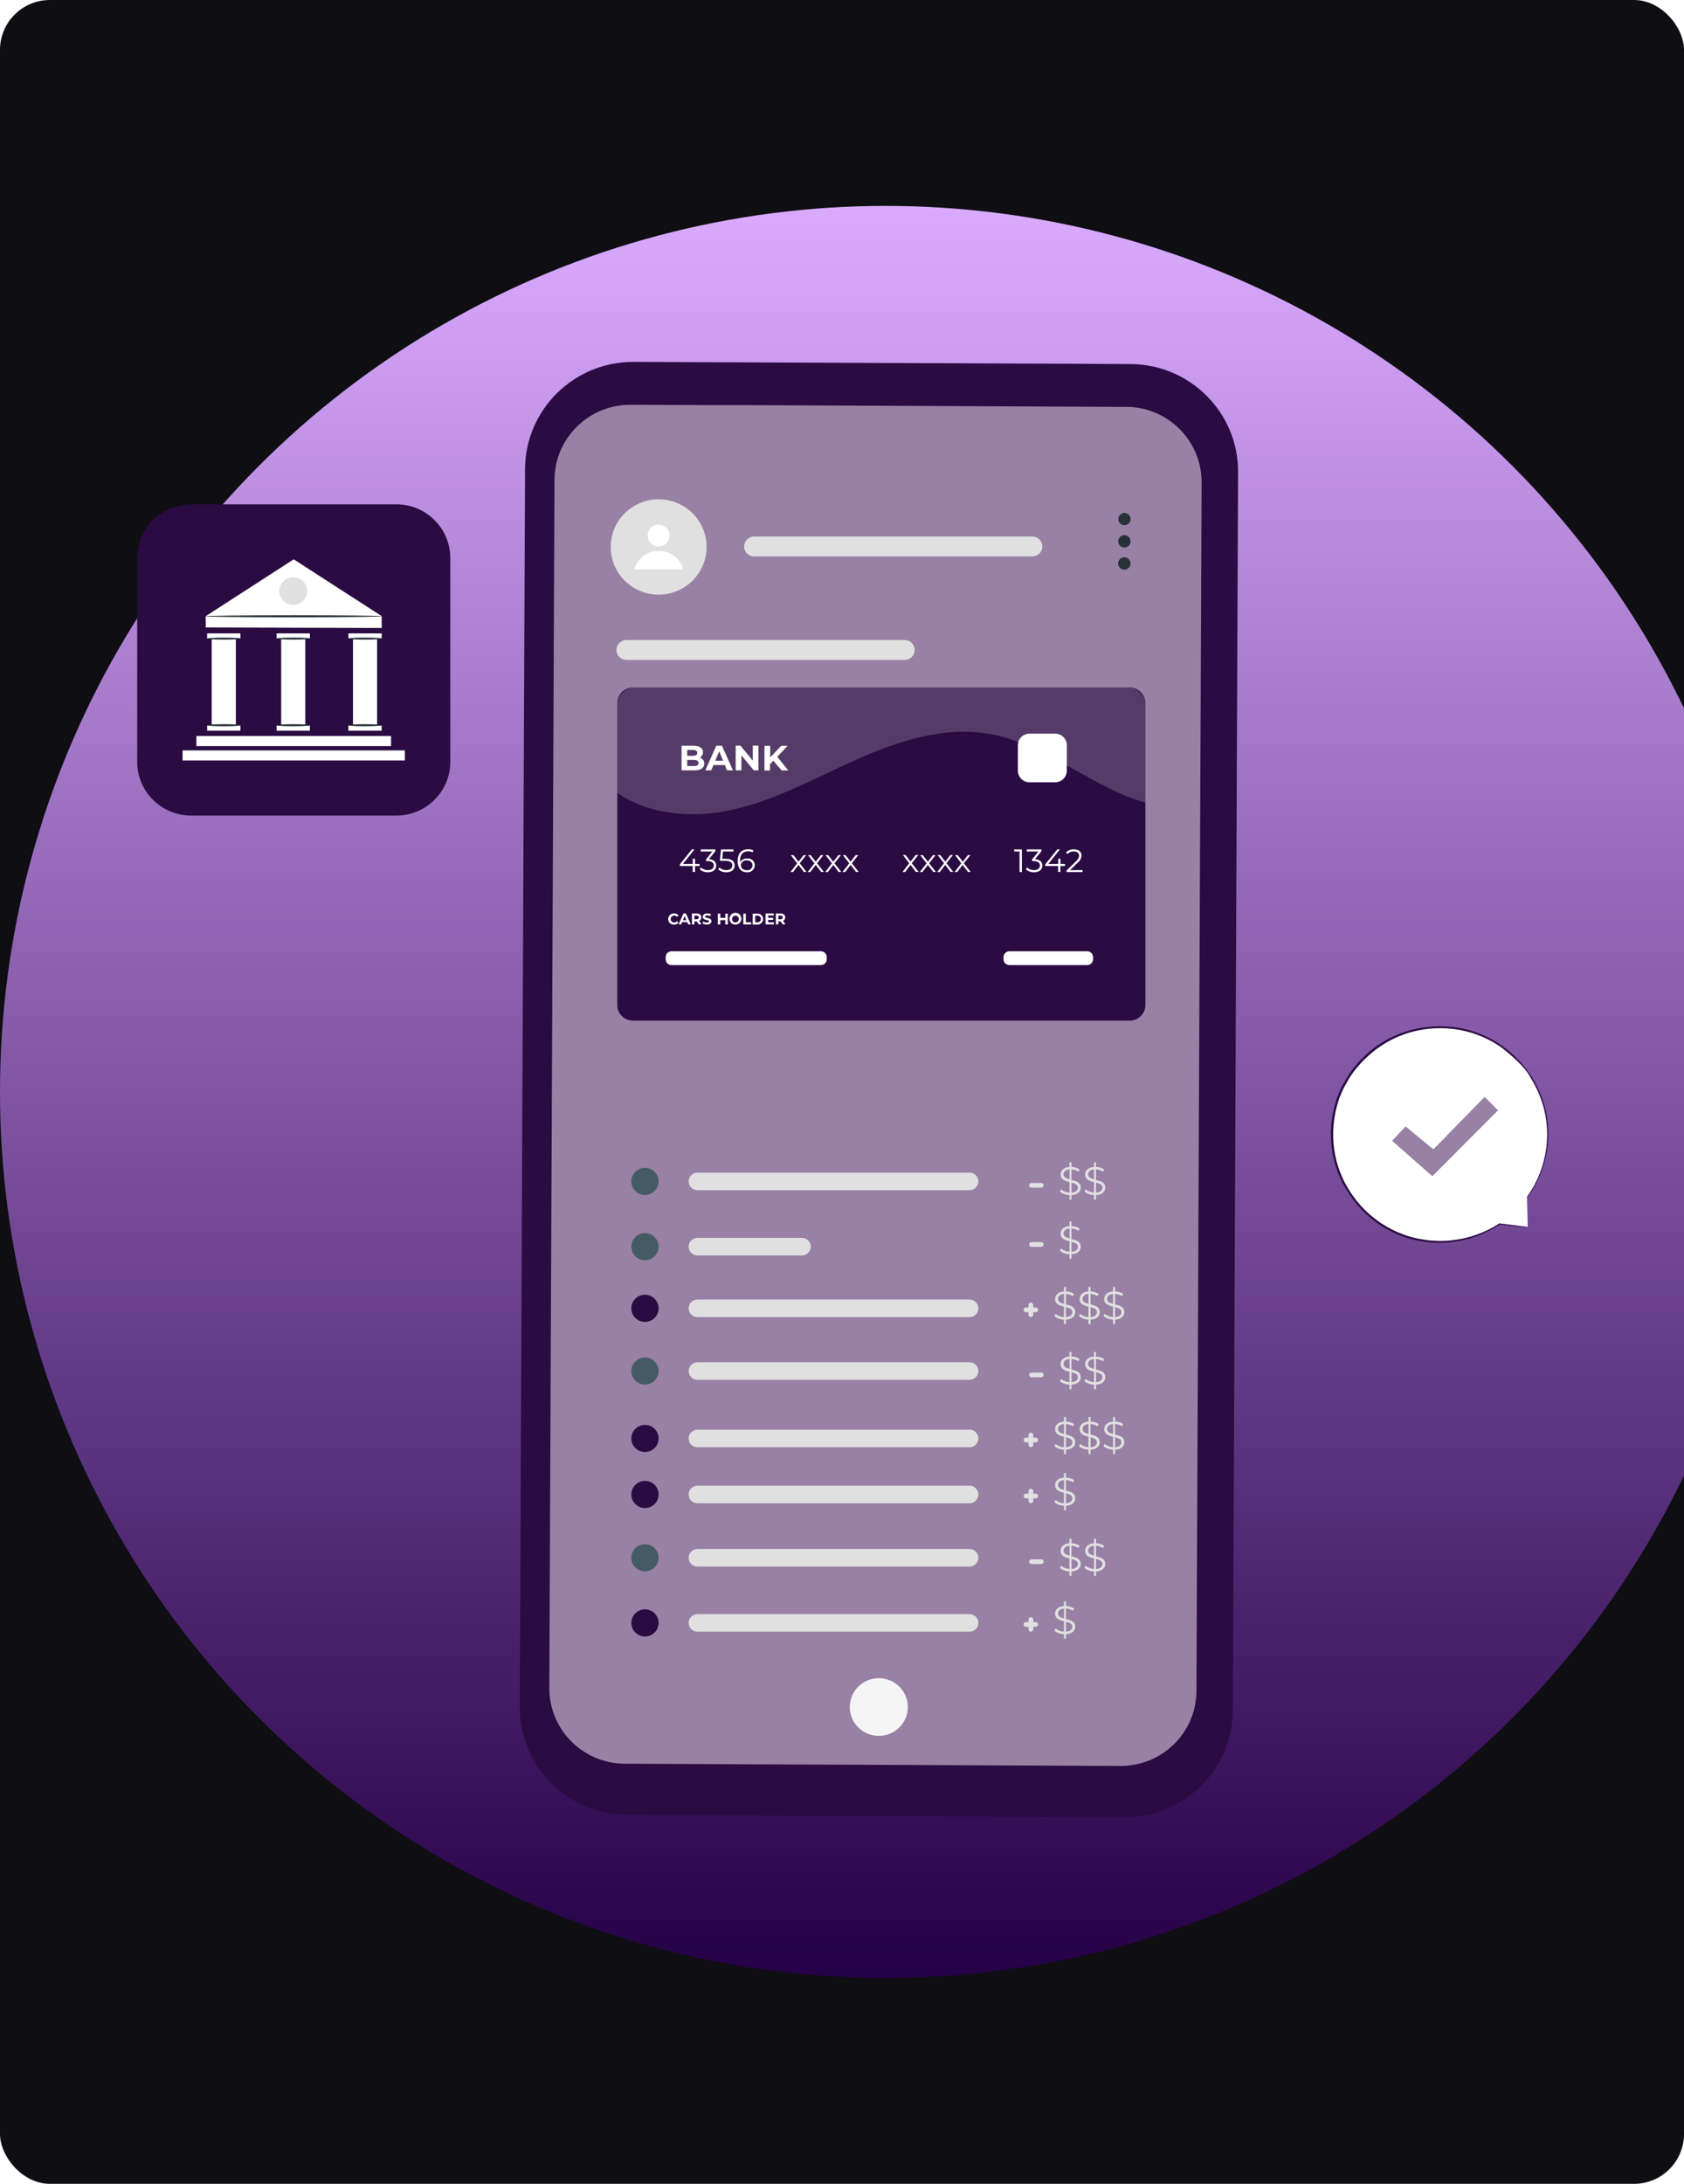 <svg width="270" height="350" viewBox="0 0 270 350" fill="none" xmlns="http://www.w3.org/2000/svg">
<g clip-path="url(#clip0_2173_40801)">
<rect width="270" height="350" rx="8" fill="#0E0E13"/>
<g filter="url(#filter0_f_2173_40801)">
<circle cx="142" cy="175" r="142" fill="url(#paint0_linear_2173_40801)"/>
</g>
<path d="M180.235 291.254L100.607 290.871C91.031 290.829 83.299 283.075 83.342 273.557L84.183 75.172C84.225 65.648 92.028 57.958 101.612 58C101.619 58 101.626 58 101.633 58L181.24 58.347C190.817 58.39 198.548 66.144 198.505 75.661L197.665 274.067C197.636 283.584 189.855 291.282 180.278 291.254C180.264 291.254 180.25 291.254 180.235 291.254Z" fill="#2A0B42"/>
<path d="M180.572 65.214L165.16 65.143L120.062 64.931H114.632L101.108 64.874C94.403 64.839 88.938 70.221 88.902 76.884L88.075 270.546C88.047 277.209 93.462 282.641 100.167 282.669L179.646 283.03C186.351 283.051 191.809 277.669 191.831 270.999L192.657 77.33C192.693 70.667 187.277 65.235 180.572 65.2V65.214Z" fill="#9881A5"/>
<path d="M181.281 83.191C181.281 83.737 180.839 84.176 180.29 84.176C179.742 84.176 179.3 83.737 179.3 83.191C179.3 82.646 179.742 82.207 180.29 82.207C180.839 82.207 181.281 82.653 181.281 83.191Z" fill="#263238"/>
<path d="M181.27 86.765C181.27 87.31 180.821 87.749 180.273 87.749C179.724 87.749 179.282 87.303 179.282 86.758C179.282 86.212 179.731 85.773 180.273 85.773C180.821 85.773 181.263 86.219 181.263 86.765H181.27Z" fill="#263238"/>
<path d="M181.263 90.3C181.263 90.845 180.821 91.298 180.272 91.298C179.724 91.298 179.268 90.859 179.268 90.314C179.268 89.769 179.709 89.315 180.258 89.315H180.272C180.821 89.315 181.263 89.761 181.263 90.3Z" fill="#263238"/>
<path d="M181.116 110.191H101.495C100.098 110.191 98.966 111.317 98.966 112.705V161.064C98.966 162.452 100.098 163.578 101.495 163.578H181.116C182.514 163.578 183.646 162.452 183.646 161.064V112.705C183.646 111.317 182.514 110.191 181.116 110.191Z" fill="#2A0B42"/>
<path d="M112.916 122.386C112.916 123.065 112.367 123.469 111.327 123.469H109.274V119.518H111.213C112.203 119.518 112.716 119.935 112.716 120.544C112.723 120.913 112.517 121.252 112.189 121.415C112.631 121.529 112.937 121.932 112.916 122.393V122.386ZM110.186 120.197V121.132H111.106C111.555 121.132 111.797 120.976 111.797 120.665C111.797 120.353 111.547 120.197 111.106 120.197H110.186ZM111.996 122.286C111.996 121.954 111.74 121.798 111.262 121.798H110.186V122.775H111.262C111.74 122.775 111.996 122.626 111.996 122.293V122.286Z" fill="white"/>
<path d="M116.227 122.619H114.382L114.033 123.469H113.085L114.845 119.518H115.757L117.517 123.469H116.555L116.227 122.619ZM115.942 121.918L115.308 120.403L114.681 121.918H115.942Z" fill="white"/>
<path d="M121.608 119.507V123.458H120.853L118.872 121.058V123.458H117.96V119.507H118.722L120.696 121.908V119.507H121.608Z" fill="white"/>
<path d="M123.993 121.91L123.459 122.491V123.49H122.568V119.538H123.488V121.386L125.248 119.538H126.267L124.621 121.287L126.381 123.475H125.305L123.979 121.903L123.993 121.91Z" fill="white"/>
<path d="M112.165 138.804H111.438V139.753H111.06V138.804H109.001V138.535L110.932 136.127H111.352L109.493 138.464H111.075V137.628H111.438V138.464H112.165V138.804Z" fill="white"/>
<path d="M114.841 138.723C114.841 139.303 114.399 139.799 113.515 139.799C113.031 139.813 112.561 139.65 112.197 139.331L112.383 139.034C112.689 139.317 113.095 139.466 113.508 139.452C114.093 139.452 114.449 139.169 114.449 138.723C114.449 138.276 114.135 138.007 113.458 138.007H113.202V137.731L114.214 136.47H112.347V136.138H114.698V136.407L113.672 137.696C114.449 137.766 114.834 138.142 114.834 138.723H114.841Z" fill="white"/>
<path d="M117.793 138.7C117.793 139.316 117.365 139.798 116.467 139.798C115.99 139.812 115.52 139.649 115.156 139.33L115.342 139.033C115.641 139.316 116.047 139.465 116.46 139.451C117.08 139.451 117.415 139.153 117.415 138.707C117.415 138.261 117.123 137.957 116.189 137.957H115.413L115.598 136.137H117.593V136.47H115.926L115.798 137.638H116.268C117.365 137.624 117.786 138.056 117.786 138.7H117.793Z" fill="white"/>
<path d="M121.014 138.678C121.014 139.301 120.494 139.804 119.86 139.797C119.831 139.797 119.795 139.797 119.767 139.797C118.798 139.797 118.271 139.124 118.271 137.984C118.271 136.752 118.947 136.107 119.938 136.107C120.237 136.093 120.536 136.164 120.8 136.306L120.65 136.603C120.437 136.483 120.194 136.419 119.945 136.433C119.154 136.433 118.655 136.936 118.655 137.92V138.21C118.869 137.807 119.311 137.559 119.774 137.594C120.38 137.517 120.935 137.941 121.014 138.543C121.014 138.586 121.021 138.635 121.021 138.678H121.014ZM120.643 138.678C120.643 138.196 120.287 137.892 119.724 137.892C119.261 137.842 118.841 138.168 118.791 138.635C118.791 138.65 118.791 138.664 118.791 138.685C118.791 139.089 119.126 139.471 119.753 139.471C120.194 139.52 120.586 139.209 120.643 138.777C120.643 138.749 120.643 138.72 120.643 138.692V138.678Z" fill="white"/>
<path d="M128.895 139.763L128.025 138.623L127.149 139.763H126.729L127.819 138.368L126.786 137.044H127.206L128.025 138.106L128.845 137.044H129.258L128.225 138.354L129.315 139.749L128.895 139.763Z" fill="white"/>
<path d="M131.68 139.763L130.789 138.623L129.913 139.763H129.492L130.582 138.368L129.549 137.044H129.97L130.789 138.106L131.608 137.044H132.015L131.003 138.354L132.093 139.749L131.673 139.763H131.68Z" fill="white"/>
<path d="M134.47 139.763L133.601 138.623L132.724 139.763H132.304L133.387 138.368L132.354 137.044H132.774L133.601 138.106L134.42 137.044H134.826L133.793 138.354L134.89 139.749L134.47 139.763Z" fill="white"/>
<path d="M137.259 139.763L136.389 138.623L135.499 139.763H135.078L136.168 138.368L135.135 137.044H135.556L136.375 138.106L137.194 137.044H137.608L136.582 138.354L137.672 139.749L137.259 139.763Z" fill="white"/>
<path d="M146.86 139.763L145.991 138.623L145.115 139.763H144.694L145.777 138.347L144.751 137.022H145.172L145.991 138.085L146.811 137.022H147.245L146.184 138.347L147.281 139.742L146.86 139.756V139.763Z" fill="white"/>
<path d="M149.639 139.763L148.77 138.623L147.893 139.763H147.473L148.563 138.368L147.53 137.044H147.95L148.77 138.106L149.589 137.044H150.002L148.969 138.354L150.059 139.749L149.639 139.763Z" fill="white"/>
<path d="M152.425 139.763L151.556 138.623L150.679 139.763H150.259L151.356 138.347L150.323 137.022H150.743L151.563 138.085L152.382 137.022H152.788L151.748 138.347L152.838 139.742L152.418 139.756L152.425 139.763Z" fill="white"/>
<path d="M155.21 139.763L154.341 138.623L153.464 139.763H153.044L154.127 138.368L153.122 137.044H153.543L154.369 138.106L155.189 137.044H155.595L154.533 138.354L155.631 139.749L155.21 139.763Z" fill="white"/>
<path d="M163.842 136.138V139.763H163.465V136.47H162.603V136.138H163.842Z" fill="white"/>
<path d="M167.123 138.723C167.123 139.303 166.681 139.799 165.798 139.799C165.313 139.813 164.843 139.65 164.479 139.331L164.665 139.034C164.971 139.317 165.377 139.466 165.791 139.452C166.375 139.452 166.731 139.169 166.731 138.723C166.731 138.276 166.418 138.007 165.741 138.007H165.484V137.731L166.496 136.47H164.629V136.138H166.981V136.407L165.954 137.696C166.731 137.766 167.116 138.142 167.116 138.723H167.123Z" fill="white"/>
<path d="M170.75 138.804H170.016V139.753H169.645V138.804H167.586V138.535L169.517 136.127H169.937L168.078 138.464H169.659V137.628H170.023V138.464H170.757V138.804H170.75Z" fill="white"/>
<path d="M173.567 139.437V139.763H171.001V139.515L172.519 138.035C172.932 137.631 173.011 137.383 173.011 137.143C173.011 136.725 172.712 136.463 172.156 136.463C171.778 136.434 171.415 136.583 171.165 136.866L170.895 136.64C171.229 136.286 171.7 136.095 172.184 136.123C172.925 136.123 173.396 136.498 173.396 137.107C173.381 137.553 173.168 137.971 172.811 138.24L171.571 139.458L173.567 139.444V139.437Z" fill="white"/>
<path d="M107.135 147.291C107.135 146.802 107.527 146.399 108.019 146.399C108.04 146.399 108.062 146.399 108.076 146.399C108.347 146.392 108.61 146.498 108.788 146.703L108.532 146.944C108.425 146.817 108.268 146.739 108.097 146.739C107.791 146.739 107.542 146.987 107.534 147.291C107.534 147.596 107.784 147.843 108.09 147.85C108.261 147.85 108.418 147.78 108.525 147.645L108.781 147.879C108.603 148.091 108.34 148.205 108.062 148.19C107.57 148.219 107.15 147.843 107.121 147.348C107.121 147.326 107.121 147.312 107.121 147.291H107.135Z" fill="white"/>
<path d="M110.177 147.785H109.372L109.215 148.153H108.802L109.578 146.404H109.977L110.754 148.153H110.334L110.177 147.785ZM110.049 147.481L109.771 146.815L109.493 147.481H110.049Z" fill="white"/>
<path d="M112.05 148.153L111.708 147.672H111.338V148.153H110.938V146.404H111.694C112.157 146.404 112.449 146.645 112.449 147.028C112.449 147.268 112.314 147.481 112.093 147.58L112.478 148.132L112.05 148.153ZM111.665 146.751H111.338V147.332H111.665C111.915 147.332 112.036 147.219 112.036 147.028C112.036 146.836 111.915 146.744 111.665 146.744V146.751Z" fill="white"/>
<path d="M112.634 147.983L112.769 147.679C112.94 147.799 113.147 147.863 113.354 147.863C113.596 147.863 113.689 147.785 113.689 147.679C113.689 147.353 112.677 147.572 112.677 146.928C112.677 146.638 112.919 146.39 113.411 146.39C113.617 146.39 113.817 146.439 113.995 146.538L113.874 146.843C113.724 146.758 113.56 146.715 113.389 146.708C113.147 146.708 113.054 146.793 113.054 146.907C113.054 147.225 114.073 147.006 114.073 147.636C114.073 147.926 113.824 148.174 113.332 148.174C113.083 148.174 112.841 148.11 112.627 147.976L112.634 147.983Z" fill="white"/>
<path d="M116.688 146.426V148.175H116.282V147.467H115.491V148.175H115.092V146.426H115.491V147.106H116.282V146.426H116.688Z" fill="white"/>
<path d="M116.965 147.29C116.937 146.766 117.336 146.32 117.863 146.291C118.39 146.263 118.839 146.66 118.868 147.184C118.896 147.708 118.497 148.154 117.97 148.182C117.956 148.182 117.934 148.182 117.92 148.182C117.421 148.21 117.001 147.835 116.972 147.339C116.972 147.318 116.972 147.304 116.972 147.283L116.965 147.29ZM118.462 147.29C118.462 146.992 118.205 146.752 117.906 146.759C117.607 146.759 117.364 147.014 117.371 147.311C117.371 147.609 117.621 147.842 117.92 147.842C118.212 147.842 118.455 147.601 118.455 147.311C118.455 147.304 118.455 147.297 118.455 147.29H118.469H118.462Z" fill="white"/>
<path d="M119.176 146.424H119.582V147.826H120.451V148.152H119.176V146.424Z" fill="white"/>
<path d="M120.681 146.424H121.472C121.956 146.424 122.355 146.813 122.355 147.302C122.355 147.791 121.963 148.18 121.472 148.18H120.681V146.431V146.424ZM121.457 147.826C121.757 147.826 121.999 147.585 121.999 147.288C121.999 146.99 121.757 146.75 121.457 146.75H121.087V147.826H121.457Z" fill="white"/>
<path d="M124.092 147.835V148.153H122.745V146.404H124.056V146.723H123.158V147.105H123.964V147.424H123.158V147.821L124.092 147.835Z" fill="white"/>
<path d="M125.502 148.153L125.16 147.672H124.79V148.153H124.391V146.404H125.146C125.609 146.404 125.901 146.645 125.901 147.028C125.901 147.268 125.766 147.481 125.545 147.58L125.93 148.132L125.502 148.153ZM125.125 146.751H124.797V147.332H125.125C125.374 147.332 125.495 147.219 125.495 147.028C125.495 146.836 125.388 146.744 125.146 146.744H125.132L125.125 146.751Z" fill="white"/>
<path d="M131.62 152.459H107.664C107.148 152.459 106.73 152.874 106.73 153.387V153.748C106.73 154.26 107.148 154.675 107.664 154.675H131.62C132.136 154.675 132.554 154.26 132.554 153.748V153.387C132.554 152.874 132.136 152.459 131.62 152.459Z" fill="white"/>
<path d="M174.317 152.459H161.833C161.317 152.459 160.899 152.874 160.899 153.387V153.748C160.899 154.26 161.317 154.675 161.833 154.675H174.317C174.832 154.675 175.25 154.26 175.25 153.748V153.387C175.25 152.874 174.832 152.459 174.317 152.459Z" fill="white"/>
<g opacity="0.2">
<path d="M180.84 110.191H101.774C100.228 110.191 98.967 111.438 98.967 112.974V127.073C103.962 130.536 110.824 131.159 116.916 129.885C124.092 128.398 130.59 124.744 137.274 121.755C143.958 118.767 151.304 116.373 158.529 117.606C165.349 118.774 171.163 122.987 177.334 126.11C179.357 127.151 181.474 128.001 183.654 128.646V112.981C183.654 111.445 182.393 110.198 180.847 110.198L180.84 110.191Z" fill="white"/>
</g>
<path d="M169.188 117.584H165.055C164.032 117.584 163.202 118.408 163.202 119.425V123.532C163.202 124.549 164.032 125.374 165.055 125.374H169.188C170.211 125.374 171.04 124.549 171.04 123.532V119.425C171.04 118.408 170.211 117.584 169.188 117.584Z" fill="white"/>
<path d="M105.596 189.346C105.596 190.55 104.612 191.52 103.408 191.52C102.204 191.52 101.221 190.543 101.221 189.346C101.221 188.149 102.204 187.172 103.408 187.172C104.612 187.172 105.596 188.149 105.596 189.346Z" fill="#455B64"/>
<path d="M155.445 190.751H111.829C111.045 190.751 110.411 190.121 110.411 189.342C110.411 188.563 111.045 187.933 111.829 187.933H155.445C156.229 187.933 156.863 188.563 156.863 189.342C156.863 190.121 156.229 190.751 155.445 190.751Z" fill="#E0E0E0"/>
<path d="M103.408 201.977C104.616 201.977 105.596 201.004 105.596 199.803C105.596 198.602 104.616 197.629 103.408 197.629C102.2 197.629 101.221 198.602 101.221 199.803C101.221 201.004 102.2 201.977 103.408 201.977Z" fill="#455B64"/>
<path d="M128.574 201.212H111.829C111.045 201.212 110.411 200.582 110.411 199.803C110.411 199.024 111.045 198.394 111.829 198.394H128.574C129.358 198.394 129.992 199.024 129.992 199.803C129.992 200.582 129.358 201.212 128.574 201.212Z" fill="#E0E0E0"/>
<path d="M165.385 190.353H166.939C167.138 190.353 167.338 190.176 167.324 189.97C167.317 189.765 167.153 189.588 166.939 189.588H165.385C165.186 189.588 164.986 189.765 165.001 189.97C165.008 190.176 165.172 190.353 165.385 190.353Z" fill="#E0E0E0"/>
<path d="M172.903 191.153C172.653 191.379 172.283 191.507 171.791 191.535V192.264H171.47V191.542C171.157 191.528 170.865 191.464 170.587 191.358C170.309 191.252 170.095 191.124 169.938 190.962L170.124 190.6C170.273 190.742 170.466 190.862 170.708 190.962C170.95 191.061 171.2 191.117 171.47 191.132V189.46C171.178 189.389 170.929 189.312 170.737 189.227C170.537 189.142 170.38 189.021 170.245 188.865C170.117 188.71 170.052 188.497 170.052 188.235C170.052 187.909 170.174 187.633 170.409 187.414C170.644 187.194 171 187.06 171.47 187.024V186.295H171.791V187.017C172.033 187.024 172.269 187.067 172.497 187.138C172.725 187.208 172.924 187.301 173.088 187.414L172.931 187.789C172.753 187.676 172.568 187.591 172.375 187.527C172.176 187.463 171.984 187.428 171.791 187.421V189.106C172.105 189.184 172.368 189.262 172.568 189.34C172.767 189.418 172.938 189.538 173.074 189.701C173.209 189.864 173.28 190.076 173.28 190.338C173.28 190.664 173.152 190.94 172.903 191.167V191.153ZM170.772 188.717C170.936 188.83 171.171 188.929 171.478 189.007V187.414C171.164 187.442 170.922 187.527 170.765 187.669C170.608 187.817 170.523 187.994 170.523 188.207C170.523 188.419 170.608 188.596 170.772 188.71V188.717ZM172.561 190.884C172.732 190.742 172.817 190.565 172.817 190.353C172.817 190.126 172.732 189.949 172.554 189.836C172.375 189.722 172.126 189.623 171.798 189.545V191.139C172.133 191.11 172.39 191.032 172.561 190.891V190.884Z" fill="#E0E0E0"/>
<path d="M176.843 191.153C176.594 191.379 176.223 191.507 175.732 191.535V192.264H175.411V191.542C175.097 191.528 174.805 191.464 174.527 191.358C174.249 191.252 174.036 191.124 173.879 190.962L174.064 190.6C174.214 190.742 174.406 190.862 174.648 190.962C174.891 191.061 175.14 191.117 175.404 191.132V189.46C175.112 189.389 174.862 189.312 174.67 189.227C174.47 189.142 174.314 189.021 174.178 188.865C174.05 188.71 173.986 188.497 173.986 188.235C173.986 187.909 174.107 187.633 174.342 187.414C174.577 187.194 174.933 187.06 175.404 187.024V186.295H175.724V187.017C175.967 187.024 176.202 187.067 176.43 187.138C176.658 187.208 176.857 187.301 177.021 187.414L176.865 187.789C176.686 187.676 176.501 187.591 176.309 187.527C176.109 187.463 175.917 187.428 175.724 187.421V189.106C176.038 189.184 176.302 189.262 176.501 189.34C176.701 189.418 176.872 189.538 177.007 189.701C177.142 189.864 177.214 190.076 177.214 190.338C177.214 190.664 177.085 190.94 176.836 191.167L176.843 191.153ZM174.705 188.717C174.869 188.83 175.104 188.929 175.411 189.007V187.414C175.097 187.442 174.855 187.527 174.698 187.669C174.542 187.817 174.456 187.994 174.456 188.207C174.456 188.419 174.542 188.596 174.705 188.71V188.717ZM176.494 190.884C176.665 190.742 176.751 190.565 176.751 190.353C176.751 190.126 176.665 189.949 176.487 189.836C176.309 189.722 176.059 189.623 175.732 189.545V191.139C176.066 191.11 176.323 191.032 176.494 190.891V190.884Z" fill="#E0E0E0"/>
<path d="M103.408 251.837C104.616 251.837 105.596 250.864 105.596 249.663C105.596 248.463 104.616 247.489 103.408 247.489C102.2 247.489 101.221 248.463 101.221 249.663C101.221 250.864 102.2 251.837 103.408 251.837Z" fill="#455B64"/>
<path d="M155.445 251.073H111.829C111.045 251.073 110.411 250.443 110.411 249.664C110.411 248.885 111.045 248.255 111.829 248.255H155.445C156.229 248.255 156.863 248.885 156.863 249.664C156.863 250.443 156.229 251.073 155.445 251.073Z" fill="#E0E0E0"/>
<path d="M165.385 250.667H166.939C167.138 250.667 167.338 250.49 167.324 250.285C167.317 250.079 167.153 249.902 166.939 249.902H165.385C165.186 249.902 164.986 250.079 165.001 250.285C165.008 250.49 165.172 250.667 165.385 250.667Z" fill="#E0E0E0"/>
<path d="M172.903 251.469C172.653 251.696 172.283 251.823 171.791 251.852V252.581H171.47V251.859C171.157 251.845 170.865 251.781 170.587 251.675C170.309 251.568 170.095 251.441 169.938 251.278L170.124 250.917C170.273 251.058 170.466 251.179 170.708 251.278C170.95 251.377 171.2 251.434 171.47 251.448V249.777C171.178 249.706 170.929 249.628 170.737 249.543C170.537 249.458 170.38 249.338 170.245 249.182C170.117 249.026 170.052 248.814 170.052 248.552C170.052 248.226 170.174 247.95 170.409 247.73C170.644 247.511 171 247.376 171.47 247.341V246.611H171.791V247.334C172.033 247.341 172.269 247.383 172.497 247.454C172.725 247.525 172.924 247.617 173.088 247.73L172.931 248.106C172.753 247.992 172.568 247.907 172.375 247.843C172.176 247.78 171.984 247.744 171.791 247.737V249.423C172.105 249.501 172.368 249.578 172.568 249.656C172.767 249.734 172.938 249.855 173.074 250.018C173.209 250.18 173.28 250.393 173.28 250.655C173.28 250.981 173.152 251.257 172.903 251.483V251.469ZM170.772 249.033C170.936 249.146 171.171 249.246 171.478 249.324V247.73C171.164 247.759 170.922 247.843 170.765 247.985C170.608 248.127 170.523 248.311 170.523 248.523C170.523 248.736 170.608 248.913 170.772 249.026V249.033ZM172.561 251.2C172.732 251.058 172.817 250.881 172.817 250.669C172.817 250.442 172.732 250.265 172.554 250.152C172.375 250.039 172.126 249.94 171.798 249.862V251.455C172.133 251.427 172.39 251.349 172.561 251.207V251.2Z" fill="#E0E0E0"/>
<path d="M176.843 251.469C176.594 251.696 176.223 251.823 175.732 251.852V252.581H175.411V251.859C175.097 251.845 174.805 251.781 174.527 251.675C174.249 251.568 174.036 251.441 173.879 251.278L174.064 250.917C174.214 251.058 174.406 251.179 174.648 251.278C174.891 251.377 175.14 251.434 175.404 251.448V249.777C175.112 249.706 174.862 249.628 174.67 249.543C174.47 249.458 174.314 249.338 174.178 249.182C174.05 249.026 173.986 248.814 173.986 248.552C173.986 248.226 174.107 247.95 174.342 247.73C174.577 247.511 174.933 247.376 175.404 247.341V246.611H175.724V247.334C175.967 247.341 176.202 247.383 176.43 247.454C176.658 247.525 176.857 247.617 177.021 247.73L176.865 248.106C176.686 247.992 176.501 247.907 176.309 247.843C176.109 247.78 175.917 247.744 175.724 247.737V249.423C176.038 249.501 176.302 249.578 176.501 249.656C176.701 249.734 176.872 249.855 177.007 250.018C177.142 250.18 177.214 250.393 177.214 250.655C177.214 250.981 177.085 251.257 176.836 251.483L176.843 251.469ZM174.705 249.033C174.869 249.146 175.104 249.246 175.411 249.324V247.73C175.097 247.759 174.855 247.843 174.698 247.985C174.542 248.127 174.456 248.311 174.456 248.523C174.456 248.736 174.542 248.913 174.705 249.026V249.033ZM176.494 251.2C176.665 251.058 176.751 250.881 176.751 250.669C176.751 250.442 176.665 250.265 176.487 250.152C176.309 250.039 176.059 249.94 175.732 249.862V251.455C176.066 251.427 176.323 251.349 176.494 251.207V251.2Z" fill="#E0E0E0"/>
<path d="M105.596 219.734C105.596 220.937 104.612 221.908 103.408 221.908C102.204 221.908 101.221 220.93 101.221 219.734C101.221 218.537 102.204 217.56 103.408 217.56C104.612 217.56 105.596 218.537 105.596 219.734Z" fill="#455B64"/>
<path d="M155.445 221.142H111.829C111.045 221.142 110.411 220.511 110.411 219.732C110.411 218.953 111.045 218.323 111.829 218.323H155.445C156.229 218.323 156.863 218.953 156.863 219.732C156.863 220.511 156.229 221.142 155.445 221.142Z" fill="#E0E0E0"/>
<path d="M165.385 220.736H166.939C167.138 220.736 167.338 220.559 167.324 220.354C167.317 220.149 167.153 219.972 166.939 219.972H165.385C165.186 219.972 164.986 220.149 165.001 220.354C165.008 220.559 165.172 220.736 165.385 220.736Z" fill="#E0E0E0"/>
<path d="M172.904 221.539C172.654 221.765 172.284 221.893 171.792 221.921V222.65H171.471V221.928C171.158 221.914 170.866 221.85 170.588 221.744C170.31 221.638 170.096 221.51 169.939 221.347L170.125 220.986C170.274 221.128 170.467 221.248 170.709 221.347C170.951 221.446 171.201 221.503 171.471 221.517V219.846C171.179 219.775 170.93 219.697 170.738 219.612C170.538 219.527 170.381 219.407 170.246 219.251C170.118 219.096 170.053 218.883 170.053 218.621C170.053 218.295 170.175 218.019 170.41 217.8C170.645 217.58 171.001 217.445 171.471 217.41V216.681H171.792V217.403C172.034 217.41 172.27 217.452 172.498 217.523C172.726 217.594 172.925 217.686 173.089 217.8L172.932 218.175C172.754 218.062 172.569 217.977 172.376 217.913C172.177 217.849 171.984 217.814 171.792 217.807V219.492C172.106 219.57 172.369 219.648 172.569 219.726C172.768 219.804 172.939 219.924 173.075 220.087C173.21 220.25 173.281 220.462 173.281 220.724C173.281 221.05 173.153 221.326 172.904 221.553V221.539ZM170.773 219.103C170.937 219.216 171.172 219.315 171.479 219.393V217.8C171.165 217.828 170.923 217.913 170.766 218.054C170.609 218.196 170.524 218.38 170.524 218.593C170.524 218.805 170.609 218.982 170.773 219.096V219.103ZM172.562 221.262C172.733 221.121 172.818 220.944 172.818 220.731C172.818 220.505 172.733 220.328 172.555 220.214C172.376 220.101 172.127 220.002 171.799 219.924V221.517C172.134 221.489 172.391 221.411 172.562 221.269V221.262Z" fill="#E0E0E0"/>
<path d="M176.843 221.539C176.594 221.765 176.223 221.893 175.732 221.921V222.65H175.411V221.928C175.097 221.914 174.805 221.85 174.527 221.744C174.249 221.638 174.036 221.51 173.879 221.347L174.064 220.986C174.214 221.128 174.406 221.248 174.648 221.347C174.891 221.446 175.14 221.503 175.404 221.517V219.846C175.112 219.775 174.862 219.697 174.67 219.612C174.47 219.527 174.314 219.407 174.178 219.251C174.05 219.096 173.986 218.883 173.986 218.621C173.986 218.295 174.107 218.019 174.342 217.8C174.577 217.58 174.933 217.445 175.404 217.41V216.681H175.724V217.403C175.967 217.41 176.202 217.452 176.43 217.523C176.658 217.594 176.857 217.686 177.021 217.8L176.865 218.175C176.686 218.062 176.501 217.977 176.309 217.913C176.109 217.849 175.917 217.814 175.724 217.807V219.492C176.038 219.57 176.302 219.648 176.501 219.726C176.701 219.804 176.872 219.924 177.007 220.087C177.142 220.25 177.214 220.462 177.214 220.724C177.214 221.05 177.085 221.326 176.836 221.553L176.843 221.539ZM174.705 219.103C174.869 219.216 175.104 219.315 175.411 219.393V217.8C175.097 217.828 174.855 217.913 174.698 218.054C174.542 218.196 174.456 218.38 174.456 218.593C174.456 218.805 174.542 218.982 174.705 219.096V219.103ZM176.494 221.262C176.665 221.121 176.751 220.944 176.751 220.731C176.751 220.505 176.665 220.328 176.487 220.214C176.309 220.101 176.059 220.002 175.732 219.924V221.517C176.066 221.489 176.323 221.411 176.494 221.269V221.262Z" fill="#E0E0E0"/>
<path d="M105.596 209.683C105.596 210.887 104.612 211.857 103.408 211.857C102.204 211.857 101.221 210.88 101.221 209.683C101.221 208.486 102.204 207.509 103.408 207.509C104.612 207.509 105.596 208.486 105.596 209.683Z" fill="#2A0B42"/>
<path d="M155.445 211.094H111.829C111.045 211.094 110.411 210.464 110.411 209.685C110.411 208.906 111.045 208.275 111.829 208.275H155.445C156.229 208.275 156.863 208.906 156.863 209.685C156.863 210.464 156.229 211.094 155.445 211.094Z" fill="#E0E0E0"/>
<path d="M164.501 210.315H166.054C166.254 210.315 166.453 210.138 166.439 209.933C166.432 209.728 166.268 209.551 166.054 209.551H164.501C164.301 209.551 164.102 209.728 164.116 209.933C164.123 210.138 164.287 210.315 164.501 210.315Z" fill="#E0E0E0"/>
<path d="M165.664 210.694V209.151C165.664 208.952 165.486 208.754 165.279 208.768C165.073 208.775 164.895 208.938 164.895 209.151V210.694C164.895 210.893 165.073 211.091 165.279 211.077C165.486 211.07 165.664 210.907 165.664 210.694Z" fill="#E0E0E0"/>
<path d="M172.019 211.107C171.77 211.334 171.399 211.461 170.907 211.489V212.219H170.587V211.496C170.273 211.482 169.981 211.419 169.703 211.312C169.425 211.206 169.211 211.079 169.055 210.916L169.24 210.555C169.39 210.696 169.582 210.817 169.824 210.916C170.067 211.015 170.316 211.071 170.587 211.086V209.414C170.295 209.344 170.045 209.266 169.853 209.181C169.653 209.096 169.496 208.975 169.361 208.82C169.233 208.664 169.169 208.451 169.169 208.189C169.169 207.864 169.29 207.587 169.525 207.368C169.76 207.148 170.116 207.014 170.587 206.978V206.249H170.907V206.971C171.15 206.978 171.385 207.021 171.613 207.092C171.841 207.162 172.04 207.255 172.204 207.368L172.047 207.743C171.869 207.63 171.684 207.545 171.492 207.481C171.292 207.417 171.1 207.382 170.907 207.375V209.06C171.221 209.138 171.484 209.216 171.684 209.294C171.884 209.372 172.055 209.492 172.19 209.655C172.325 209.818 172.397 210.03 172.397 210.292C172.397 210.618 172.268 210.894 172.019 211.121V211.107ZM169.881 208.678C170.045 208.791 170.28 208.89 170.587 208.968V207.375C170.273 207.403 170.031 207.488 169.874 207.63C169.717 207.771 169.632 207.956 169.632 208.168C169.632 208.38 169.717 208.557 169.881 208.671V208.678ZM171.67 210.838C171.841 210.696 171.926 210.519 171.926 210.307C171.926 210.08 171.841 209.903 171.663 209.79C171.484 209.676 171.235 209.577 170.907 209.499V211.093C171.242 211.064 171.499 210.986 171.67 210.845V210.838Z" fill="#E0E0E0"/>
<path d="M175.959 211.107C175.71 211.334 175.339 211.461 174.848 211.489V212.219H174.527V211.496C174.214 211.482 173.921 211.419 173.644 211.312C173.366 211.206 173.152 211.079 172.995 210.916L173.18 210.555C173.33 210.696 173.522 210.817 173.765 210.916C174.007 211.015 174.256 211.071 174.52 211.086V209.414C174.228 209.344 173.978 209.266 173.786 209.181C173.587 209.096 173.43 208.975 173.294 208.82C173.166 208.664 173.102 208.451 173.102 208.189C173.102 207.864 173.223 207.587 173.458 207.368C173.693 207.148 174.05 207.014 174.52 206.978V206.249H174.841V206.971C175.083 206.978 175.318 207.021 175.546 207.092C175.774 207.162 175.974 207.255 176.137 207.368L175.981 207.743C175.803 207.63 175.617 207.545 175.425 207.481C175.225 207.417 175.033 207.382 174.841 207.375V209.06C175.154 209.138 175.418 209.216 175.617 209.294C175.817 209.372 175.988 209.492 176.123 209.655C176.259 209.818 176.33 210.03 176.33 210.292C176.33 210.618 176.202 210.894 175.952 211.121L175.959 211.107ZM173.822 208.678C173.986 208.791 174.221 208.89 174.527 208.968V207.375C174.214 207.403 173.971 207.488 173.815 207.63C173.658 207.771 173.572 207.956 173.572 208.168C173.572 208.38 173.658 208.557 173.822 208.671V208.678ZM175.61 210.838C175.781 210.696 175.867 210.519 175.867 210.307C175.867 210.08 175.781 209.903 175.603 209.79C175.425 209.676 175.176 209.577 174.848 209.499V211.093C175.183 211.064 175.439 210.986 175.61 210.845V210.838Z" fill="#E0E0E0"/>
<path d="M179.892 211.107C179.643 211.334 179.272 211.461 178.78 211.489V212.219H178.46V211.496C178.146 211.482 177.854 211.419 177.576 211.312C177.298 211.206 177.084 211.079 176.928 210.916L177.113 210.555C177.263 210.696 177.455 210.817 177.697 210.916C177.94 211.015 178.189 211.071 178.46 211.086V209.414C178.168 209.344 177.918 209.266 177.726 209.181C177.526 209.096 177.37 208.975 177.234 208.82C177.106 208.664 177.042 208.451 177.042 208.189C177.042 207.864 177.163 207.587 177.398 207.368C177.633 207.148 177.989 207.014 178.46 206.978V206.249H178.78V206.971C179.023 206.978 179.258 207.021 179.486 207.092C179.714 207.162 179.913 207.255 180.077 207.368L179.92 207.743C179.742 207.63 179.557 207.545 179.365 207.481C179.172 207.417 178.973 207.382 178.78 207.375V209.06C179.094 209.138 179.358 209.216 179.557 209.294C179.757 209.372 179.928 209.492 180.063 209.655C180.198 209.818 180.27 210.03 180.27 210.292C180.27 210.618 180.141 210.894 179.892 211.121V211.107ZM177.754 208.678C177.918 208.791 178.153 208.89 178.46 208.968V207.375C178.146 207.403 177.904 207.488 177.747 207.63C177.59 207.771 177.505 207.956 177.505 208.168C177.505 208.38 177.59 208.557 177.754 208.671V208.678ZM179.543 210.838C179.714 210.696 179.799 210.519 179.799 210.307C179.799 210.08 179.714 209.903 179.536 209.79C179.358 209.676 179.108 209.577 178.78 209.499V211.093C179.115 211.064 179.372 210.986 179.543 210.845V210.838Z" fill="#E0E0E0"/>
<path d="M103.408 232.713C104.616 232.713 105.596 231.74 105.596 230.539C105.596 229.339 104.616 228.365 103.408 228.365C102.2 228.365 101.221 229.339 101.221 230.539C101.221 231.74 102.2 232.713 103.408 232.713Z" fill="#2A0B42"/>
<path d="M155.445 231.948H111.829C111.045 231.948 110.411 231.318 110.411 230.539C110.411 229.76 111.045 229.13 111.829 229.13H155.445C156.229 229.13 156.863 229.76 156.863 230.539C156.863 231.318 156.229 231.948 155.445 231.948Z" fill="#E0E0E0"/>
<path d="M164.501 231.169H166.054C166.254 231.169 166.453 230.992 166.439 230.787C166.432 230.581 166.268 230.404 166.054 230.404H164.501C164.301 230.404 164.102 230.581 164.116 230.787C164.123 230.992 164.287 231.169 164.501 231.169Z" fill="#E0E0E0"/>
<path d="M165.664 231.55V230.006C165.664 229.808 165.486 229.61 165.279 229.624C165.073 229.631 164.895 229.794 164.895 230.006V231.55C164.895 231.748 165.073 231.946 165.279 231.932C165.486 231.925 165.664 231.762 165.664 231.55Z" fill="#E0E0E0"/>
<path d="M172.019 231.96C171.77 232.187 171.399 232.315 170.907 232.343V233.072H170.587V232.35C170.273 232.336 169.981 232.272 169.703 232.166C169.425 232.06 169.211 231.932 169.055 231.769L169.24 231.408C169.39 231.55 169.582 231.67 169.824 231.769C170.067 231.868 170.316 231.925 170.587 231.939V230.268C170.295 230.197 170.045 230.119 169.853 230.034C169.653 229.949 169.496 229.829 169.361 229.673C169.233 229.517 169.169 229.305 169.169 229.043C169.169 228.717 169.29 228.441 169.525 228.221C169.76 228.002 170.116 227.867 170.587 227.832V227.103H170.907V227.825C171.15 227.832 171.385 227.875 171.613 227.945C171.841 228.016 172.04 228.108 172.204 228.221L172.047 228.597C171.869 228.483 171.684 228.398 171.492 228.335C171.292 228.271 171.1 228.236 170.907 228.229V229.914C171.221 229.992 171.484 230.07 171.684 230.148C171.884 230.225 172.055 230.346 172.19 230.509C172.325 230.672 172.397 230.884 172.397 231.146C172.397 231.472 172.268 231.748 172.019 231.975V231.96ZM169.881 229.532C170.045 229.645 170.28 229.744 170.587 229.822V228.229C170.273 228.257 170.031 228.342 169.874 228.484C169.717 228.625 169.632 228.809 169.632 229.022C169.632 229.234 169.717 229.411 169.881 229.524V229.532ZM171.67 231.691C171.841 231.55 171.926 231.373 171.926 231.16C171.926 230.934 171.841 230.757 171.663 230.643C171.484 230.53 171.235 230.431 170.907 230.353V231.946C171.242 231.918 171.499 231.84 171.67 231.698V231.691Z" fill="#E0E0E0"/>
<path d="M175.959 231.96C175.71 232.187 175.339 232.315 174.848 232.343V233.072H174.527V232.35C174.214 232.336 173.921 232.272 173.644 232.166C173.366 232.06 173.152 231.932 172.995 231.769L173.18 231.408C173.33 231.55 173.522 231.67 173.765 231.769C174.007 231.868 174.256 231.925 174.52 231.939V230.268C174.228 230.197 173.978 230.119 173.786 230.034C173.587 229.949 173.43 229.829 173.294 229.673C173.166 229.517 173.102 229.305 173.102 229.043C173.102 228.717 173.223 228.441 173.458 228.221C173.693 228.002 174.05 227.867 174.52 227.832V227.103H174.841V227.825C175.083 227.832 175.318 227.875 175.546 227.945C175.774 228.016 175.974 228.108 176.137 228.221L175.981 228.597C175.803 228.483 175.617 228.398 175.425 228.335C175.225 228.271 175.033 228.236 174.841 228.229V229.914C175.154 229.992 175.418 230.07 175.617 230.148C175.817 230.225 175.988 230.346 176.123 230.509C176.259 230.672 176.33 230.884 176.33 231.146C176.33 231.472 176.202 231.748 175.952 231.975L175.959 231.96ZM173.822 229.532C173.986 229.645 174.221 229.744 174.527 229.822V228.229C174.214 228.257 173.971 228.342 173.815 228.484C173.658 228.625 173.572 228.809 173.572 229.022C173.572 229.234 173.658 229.411 173.822 229.524V229.532ZM175.61 231.691C175.781 231.55 175.867 231.373 175.867 231.16C175.867 230.934 175.781 230.757 175.603 230.643C175.425 230.53 175.176 230.431 174.848 230.353V231.946C175.183 231.918 175.439 231.84 175.61 231.698V231.691Z" fill="#E0E0E0"/>
<path d="M179.892 231.96C179.643 232.187 179.272 232.315 178.78 232.343V233.072H178.46V232.35C178.146 232.336 177.854 232.272 177.576 232.166C177.298 232.06 177.084 231.932 176.928 231.769L177.113 231.408C177.263 231.55 177.455 231.67 177.697 231.769C177.94 231.868 178.189 231.925 178.46 231.939V230.268C178.168 230.197 177.918 230.119 177.726 230.034C177.526 229.949 177.37 229.829 177.234 229.673C177.106 229.517 177.042 229.305 177.042 229.043C177.042 228.717 177.163 228.441 177.398 228.221C177.633 228.002 177.989 227.867 178.46 227.832V227.103H178.78V227.825C179.023 227.832 179.258 227.875 179.486 227.945C179.714 228.016 179.913 228.108 180.077 228.221L179.92 228.597C179.742 228.483 179.557 228.398 179.365 228.335C179.172 228.271 178.973 228.236 178.78 228.229V229.914C179.094 229.992 179.358 230.07 179.557 230.148C179.757 230.225 179.928 230.346 180.063 230.509C180.198 230.672 180.27 230.884 180.27 231.146C180.27 231.472 180.141 231.748 179.892 231.975V231.96ZM177.754 229.532C177.918 229.645 178.153 229.744 178.46 229.822V228.229C178.146 228.257 177.904 228.342 177.747 228.484C177.59 228.625 177.505 228.809 177.505 229.022C177.505 229.234 177.59 229.411 177.754 229.524V229.532ZM179.543 231.691C179.714 231.55 179.799 231.373 179.799 231.16C179.799 230.934 179.714 230.757 179.536 230.643C179.358 230.53 179.108 230.431 178.78 230.353V231.946C179.115 231.918 179.372 231.84 179.543 231.698V231.691Z" fill="#E0E0E0"/>
<path d="M103.408 241.691C104.616 241.691 105.596 240.717 105.596 239.517C105.596 238.316 104.616 237.343 103.408 237.343C102.2 237.343 101.221 238.316 101.221 239.517C101.221 240.717 102.2 241.691 103.408 241.691Z" fill="#2A0B42"/>
<path d="M155.445 240.926H111.829C111.045 240.926 110.411 240.296 110.411 239.517C110.411 238.738 111.045 238.107 111.829 238.107H155.445C156.229 238.107 156.863 238.738 156.863 239.517C156.863 240.296 156.229 240.926 155.445 240.926Z" fill="#E0E0E0"/>
<path d="M164.501 240.147H166.054C166.254 240.147 166.453 239.97 166.439 239.764C166.432 239.559 166.268 239.382 166.054 239.382H164.501C164.301 239.382 164.102 239.559 164.116 239.764C164.123 239.97 164.287 240.147 164.501 240.147Z" fill="#E0E0E0"/>
<path d="M165.664 240.531V238.987C165.664 238.788 165.486 238.59 165.279 238.604C165.073 238.611 164.895 238.774 164.895 238.987V240.531C164.895 240.729 165.073 240.927 165.279 240.913C165.486 240.906 165.664 240.743 165.664 240.531Z" fill="#E0E0E0"/>
<path d="M172.019 240.941C171.77 241.167 171.399 241.295 170.907 241.323V242.053H170.587V241.33C170.273 241.316 169.981 241.252 169.703 241.146C169.425 241.04 169.211 240.912 169.055 240.75L169.24 240.388C169.39 240.53 169.582 240.65 169.824 240.75C170.067 240.849 170.316 240.905 170.587 240.919V239.248C170.295 239.178 170.045 239.1 169.853 239.015C169.653 238.93 169.496 238.809 169.361 238.653C169.233 238.498 169.169 238.285 169.169 238.023C169.169 237.698 169.29 237.421 169.525 237.202C169.76 236.982 170.116 236.848 170.587 236.812V236.083H170.907V236.805C171.15 236.812 171.385 236.855 171.613 236.926C171.841 236.996 172.04 237.088 172.204 237.202L172.047 237.577C171.869 237.464 171.684 237.379 171.492 237.315C171.292 237.251 171.1 237.216 170.907 237.209V238.894C171.221 238.972 171.484 239.05 171.684 239.128C171.884 239.206 172.055 239.326 172.19 239.489C172.325 239.652 172.397 239.864 172.397 240.126C172.397 240.452 172.268 240.728 172.019 240.955V240.941ZM169.881 238.512C170.045 238.625 170.28 238.724 170.587 238.802V237.209C170.273 237.237 170.031 237.322 169.874 237.464C169.717 237.605 169.632 237.79 169.632 238.002C169.632 238.214 169.717 238.391 169.881 238.505V238.512ZM171.67 240.672C171.841 240.53 171.926 240.353 171.926 240.141C171.926 239.914 171.841 239.737 171.663 239.624C171.484 239.51 171.235 239.411 170.907 239.333V240.927C171.242 240.898 171.499 240.82 171.67 240.679V240.672Z" fill="#E0E0E0"/>
<path d="M103.408 262.277C104.616 262.277 105.596 261.303 105.596 260.103C105.596 258.902 104.616 257.929 103.408 257.929C102.2 257.929 101.221 258.902 101.221 260.103C101.221 261.303 102.2 262.277 103.408 262.277Z" fill="#2A0B42"/>
<path d="M155.445 261.512H111.829C111.045 261.512 110.411 260.881 110.411 260.103C110.411 259.324 111.045 258.693 111.829 258.693H155.445C156.229 258.693 156.863 259.324 156.863 260.103C156.863 260.881 156.229 261.512 155.445 261.512Z" fill="#E0E0E0"/>
<path d="M164.501 260.732H166.054C166.254 260.732 166.453 260.556 166.439 260.35C166.432 260.145 166.268 259.968 166.054 259.968H164.501C164.301 259.968 164.102 260.145 164.116 260.35C164.123 260.556 164.287 260.732 164.501 260.732Z" fill="#E0E0E0"/>
<path d="M165.664 261.115V259.572C165.664 259.373 165.486 259.175 165.279 259.189C165.073 259.196 164.895 259.359 164.895 259.572V261.115C164.895 261.314 165.073 261.512 165.279 261.498C165.486 261.491 165.664 261.328 165.664 261.115Z" fill="#E0E0E0"/>
<path d="M172.019 261.527C171.77 261.753 171.399 261.881 170.907 261.909V262.639H170.587V261.916C170.273 261.902 169.981 261.838 169.703 261.732C169.425 261.626 169.211 261.499 169.055 261.336L169.24 260.974C169.39 261.116 169.582 261.236 169.824 261.336C170.067 261.435 170.316 261.491 170.587 261.506V259.834C170.295 259.763 170.045 259.686 169.853 259.601C169.653 259.516 169.496 259.395 169.361 259.24C169.233 259.084 169.169 258.871 169.169 258.609C169.169 258.283 169.29 258.007 169.525 257.788C169.76 257.568 170.116 257.434 170.587 257.398V256.669H170.907V257.391C171.15 257.398 171.385 257.441 171.613 257.512C171.841 257.583 172.04 257.675 172.204 257.788L172.047 258.163C171.869 258.05 171.684 257.965 171.492 257.901C171.292 257.837 171.1 257.802 170.907 257.795V259.48C171.221 259.558 171.484 259.636 171.684 259.714C171.884 259.792 172.055 259.912 172.19 260.075C172.325 260.238 172.397 260.451 172.397 260.713C172.397 261.038 172.268 261.314 172.019 261.541V261.527ZM169.881 259.098C170.045 259.211 170.28 259.31 170.587 259.388V257.795C170.273 257.823 170.031 257.908 169.874 258.05C169.717 258.192 169.632 258.376 169.632 258.588C169.632 258.801 169.717 258.978 169.881 259.091V259.098ZM171.67 261.258C171.841 261.116 171.926 260.939 171.926 260.727C171.926 260.5 171.841 260.323 171.663 260.21C171.484 260.096 171.235 259.997 170.907 259.919V261.513C171.242 261.484 171.499 261.406 171.67 261.265V261.258Z" fill="#E0E0E0"/>
<path d="M165.385 199.831H166.939C167.138 199.831 167.338 199.654 167.324 199.449C167.317 199.243 167.153 199.066 166.939 199.066H165.385C165.186 199.066 164.986 199.243 165.001 199.449C165.008 199.654 165.172 199.831 165.385 199.831Z" fill="#E0E0E0"/>
<path d="M172.904 200.632C172.654 200.859 172.284 200.986 171.792 201.015V201.744H171.471V201.022C171.158 201.008 170.866 200.944 170.588 200.838C170.31 200.731 170.096 200.604 169.939 200.441L170.125 200.08C170.274 200.222 170.467 200.342 170.709 200.441C170.951 200.54 171.201 200.597 171.471 200.611V198.94C171.179 198.869 170.93 198.791 170.738 198.706C170.538 198.621 170.381 198.501 170.246 198.345C170.118 198.189 170.053 197.977 170.053 197.715C170.053 197.389 170.175 197.113 170.41 196.893C170.645 196.674 171.001 196.539 171.471 196.504V195.774H171.792V196.497C172.034 196.504 172.27 196.546 172.498 196.617C172.726 196.688 172.925 196.78 173.089 196.893L172.932 197.269C172.754 197.155 172.569 197.07 172.376 197.007C172.177 196.943 171.984 196.907 171.792 196.9V198.586C172.106 198.664 172.369 198.742 172.569 198.819C172.768 198.897 172.939 199.018 173.075 199.181C173.21 199.343 173.281 199.556 173.281 199.818C173.281 200.144 173.153 200.42 172.904 200.646V200.632ZM170.773 198.196C170.937 198.31 171.172 198.409 171.479 198.487V196.893C171.165 196.922 170.923 197.007 170.766 197.148C170.609 197.297 170.524 197.474 170.524 197.687C170.524 197.899 170.609 198.076 170.773 198.189V198.196ZM172.562 200.363C172.733 200.222 172.818 200.044 172.818 199.832C172.818 199.605 172.733 199.428 172.555 199.315C172.376 199.202 172.127 199.103 171.799 199.025V200.618C172.134 200.59 172.391 200.512 172.562 200.37V200.363Z" fill="#E0E0E0"/>
<path d="M145.43 274.645C146.019 272.159 144.468 269.67 141.966 269.085C139.465 268.5 136.96 270.041 136.371 272.527C135.783 275.013 137.334 277.502 139.835 278.087C142.336 278.672 144.841 277.131 145.43 274.645Z" fill="#F5F5F5"/>
<path d="M145.048 105.765H100.435C99.552 105.765 98.832 105.05 98.832 104.171C98.832 103.293 99.552 102.578 100.435 102.578H145.048C145.932 102.578 146.652 103.293 146.652 104.171C146.652 105.05 145.932 105.765 145.048 105.765Z" fill="#E0E0E0"/>
<path d="M165.522 89.175H120.909C120.025 89.175 119.306 88.46 119.306 87.582C119.306 86.704 120.025 85.988 120.909 85.988H165.522C166.406 85.988 167.125 86.704 167.125 87.582C167.125 88.46 166.406 89.175 165.522 89.175Z" fill="#E0E0E0"/>
<g style="mix-blend-mode:multiply">
<path d="M136.35 175.44H102.04C101.221 175.44 100.551 174.782 100.551 173.961C100.551 173.146 101.213 172.48 102.04 172.48H136.35C137.169 172.48 137.839 173.139 137.839 173.961C137.839 174.775 137.176 175.44 136.35 175.44Z" fill="#9881A5"/>
</g>
<path d="M105.601 95.304C109.847 95.304 113.289 91.883 113.289 87.663C113.289 83.443 109.847 80.022 105.601 80.022C101.354 80.022 97.912 83.443 97.912 87.663C97.912 91.883 101.354 95.304 105.601 95.304Z" fill="#E0E0E0"/>
<path d="M105.601 87.579C106.573 87.579 107.361 86.796 107.361 85.83C107.361 84.864 106.573 84.081 105.601 84.081C104.629 84.081 103.841 84.864 103.841 85.83C103.841 86.796 104.629 87.579 105.601 87.579Z" fill="white"/>
<path d="M101.675 91.241H109.527C109.527 91.241 108.886 88.302 105.551 88.302C102.502 88.302 101.668 91.241 101.668 91.241H101.675Z" fill="white"/>
<g style="mix-blend-mode:screen">
<path d="M30.662 80.825H63.532C68.313 80.825 72.197 84.684 72.197 89.436V122.102C72.197 126.854 68.313 130.713 63.532 130.713H30.662C25.881 130.713 21.997 126.854 21.997 122.102V89.436C21.997 84.684 25.881 80.825 30.662 80.825Z" fill="#2A0B42"/>
</g>
<path d="M47.091 89.642L32.989 98.748V100.561L61.199 100.646V98.748L47.091 89.642Z" fill="white"/>
<path d="M38.545 101.512H33.208V102.354H38.545V101.512Z" fill="white"/>
<path d="M38.545 116.267H33.208V117.109H38.545V116.267Z" fill="white"/>
<path d="M37.813 101.938H33.944V116.695H37.813V101.938Z" fill="white"/>
<path d="M49.686 101.512H44.349V102.354H49.686V101.512Z" fill="white"/>
<path d="M49.686 116.267H44.349V117.109H49.686V116.267Z" fill="white"/>
<path d="M48.95 101.938H45.081V116.695H48.95V101.938Z" fill="white"/>
<path d="M61.197 101.512H55.86V102.354H61.197V101.512Z" fill="white"/>
<path d="M61.197 116.267H55.86V117.109H61.197V116.267Z" fill="white"/>
<path d="M60.462 101.938H56.593V116.695H60.462V101.938Z" fill="white"/>
<path d="M62.698 117.961H31.488V119.576H62.698V117.961Z" fill="white"/>
<path d="M64.915 120.271H29.273V121.885H64.915V120.271Z" fill="white"/>
<path d="M47.016 96.954C48.251 96.954 49.253 95.958 49.253 94.73C49.253 93.502 48.251 92.507 47.016 92.507C45.78 92.507 44.778 93.502 44.778 94.73C44.778 95.958 45.78 96.954 47.016 96.954Z" fill="#E0E0E0"/>
<path d="M38.693 102.351C38.693 102.436 37.468 102.514 35.957 102.514C34.446 102.514 33.221 102.443 33.221 102.351C33.221 102.259 34.446 102.188 35.957 102.188C37.468 102.188 38.693 102.259 38.693 102.351Z" fill="#263238"/>
<path d="M49.813 102.351C49.813 102.436 48.588 102.514 47.077 102.514C45.566 102.514 44.341 102.443 44.341 102.351C44.341 102.259 45.566 102.188 47.077 102.188C48.588 102.188 49.813 102.259 49.813 102.351Z" fill="#263238"/>
<path d="M61.266 102.351C61.266 102.436 60.041 102.514 58.53 102.514C57.02 102.514 55.794 102.443 55.794 102.351C55.794 102.259 57.02 102.188 58.53 102.188C60.041 102.188 61.266 102.259 61.266 102.351Z" fill="#263238"/>
<path d="M38.693 116.231C38.693 116.316 37.468 116.394 35.957 116.394C34.446 116.394 33.221 116.323 33.221 116.231C33.221 116.139 34.446 116.068 35.957 116.068C37.468 116.068 38.693 116.139 38.693 116.231Z" fill="#263238"/>
<path d="M49.813 116.231C49.813 116.316 48.588 116.394 47.077 116.394C45.566 116.394 44.341 116.323 44.341 116.231C44.341 116.139 45.566 116.068 47.077 116.068C48.588 116.068 49.813 116.139 49.813 116.231Z" fill="#263238"/>
<path d="M61.266 116.231C61.266 116.316 60.041 116.394 58.53 116.394C57.02 116.394 55.794 116.323 55.794 116.231C55.794 116.139 57.02 116.068 58.53 116.068C60.041 116.068 61.266 116.139 61.266 116.231Z" fill="#263238"/>
<path d="M61.282 98.77C61.282 98.855 54.954 98.933 47.152 98.933C39.349 98.933 33.015 98.862 33.015 98.77C33.015 98.678 39.342 98.607 47.152 98.607C54.961 98.607 61.282 98.678 61.282 98.77Z" fill="#263238"/>
<path d="M244.926 196.624L240.423 196.079C232.464 201.362 221.711 199.237 216.396 191.327C211.08 183.417 213.218 172.732 221.177 167.449C229.136 162.166 239.889 164.291 245.204 172.2C249.209 178.163 249.081 185.967 244.884 191.795L244.934 196.624H244.926Z" fill="white"/>
<path d="M244.931 196.624V195.356C244.931 194.528 244.888 193.324 244.859 191.787L244.959 191.837C244.959 191.837 244.895 191.865 244.874 191.837C244.874 191.837 244.859 191.78 244.874 191.752C246.498 189.486 247.539 186.859 247.909 184.097C248.144 182.291 248.102 180.464 247.767 178.68C247.375 176.647 246.619 174.707 245.536 172.944C244.767 171.45 243.463 170.047 240.869 167.98C238.853 166.521 236.537 165.53 234.093 165.076C231.485 164.595 228.806 164.708 226.255 165.409C223.568 166.153 221.117 167.555 219.108 169.474C218.067 170.437 217.155 171.52 216.379 172.703C216.029 173.305 215.694 173.9 215.367 174.516L214.961 175.465L214.761 175.932L214.604 176.421C213.778 178.949 213.55 181.633 213.92 184.267C214.277 186.745 215.189 189.111 216.592 191.185C219.036 194.889 222.827 197.509 227.174 198.486L228.606 198.727C229.076 198.805 229.547 198.805 229.967 198.855C230.851 198.911 231.734 198.897 232.611 198.798C235.39 198.536 238.062 197.601 240.399 196.086H240.442L243.762 196.518L244.631 196.638L244.938 196.688H244.653L243.791 196.603L240.42 196.234H240.463C238.126 197.807 235.432 198.777 232.632 199.074C231.741 199.173 230.843 199.201 229.953 199.145C229.49 199.102 229.019 199.095 228.542 199.032L227.088 198.791C225.015 198.33 223.041 197.502 221.267 196.341C219.293 195.016 217.604 193.317 216.3 191.341C214.868 189.231 213.934 186.83 213.571 184.316C213.179 181.64 213.414 178.906 214.255 176.329L214.412 175.833L214.619 175.351C214.761 175.033 214.896 174.672 215.032 174.388C215.338 173.751 215.716 173.149 216.058 172.533C216.827 171.329 217.747 170.224 218.787 169.24C220.832 167.293 223.326 165.884 226.055 165.133C228.677 164.396 231.442 164.276 234.121 164.772C236.615 165.239 238.967 166.252 241.005 167.746C242.893 169.106 244.489 170.826 245.707 172.802C246.805 174.594 247.567 176.569 247.952 178.637C248.28 180.45 248.315 182.305 248.066 184.132C247.674 186.915 246.598 189.564 244.938 191.837L244.845 191.759C244.845 191.759 244.909 191.731 244.931 191.759C244.931 191.773 244.931 191.787 244.931 191.802V196.334C244.931 196.574 244.931 196.638 244.931 196.638V196.624Z" fill="#2A0B42"/>
<path d="M223.198 182.83L225.357 180.528L229.818 184.204L238.034 175.798L240.186 177.951L229.647 188.516L223.198 182.83Z" fill="#9881A5"/>
</g>
<defs>
<filter id="filter0_f_2173_40801" x="-98.625" y="-65.625" width="481.25" height="481.25" filterUnits="userSpaceOnUse" color-interpolation-filters="sRGB">
<feFlood flood-opacity="0" result="BackgroundImageFix"/>
<feBlend mode="normal" in="SourceGraphic" in2="BackgroundImageFix" result="shape"/>
<feGaussianBlur stdDeviation="49.313" result="effect1_foregroundBlur_2173_40801"/>
</filter>
<linearGradient id="paint0_linear_2173_40801" x1="142" y1="33" x2="142" y2="317" gradientUnits="userSpaceOnUse">
<stop stop-color="#DAAAFF"/>
<stop offset="1" stop-color="#260047"/>
</linearGradient>
<clipPath id="clip0_2173_40801">
<rect width="270" height="350" rx="8" fill="white"/>
</clipPath>
</defs>
</svg>

